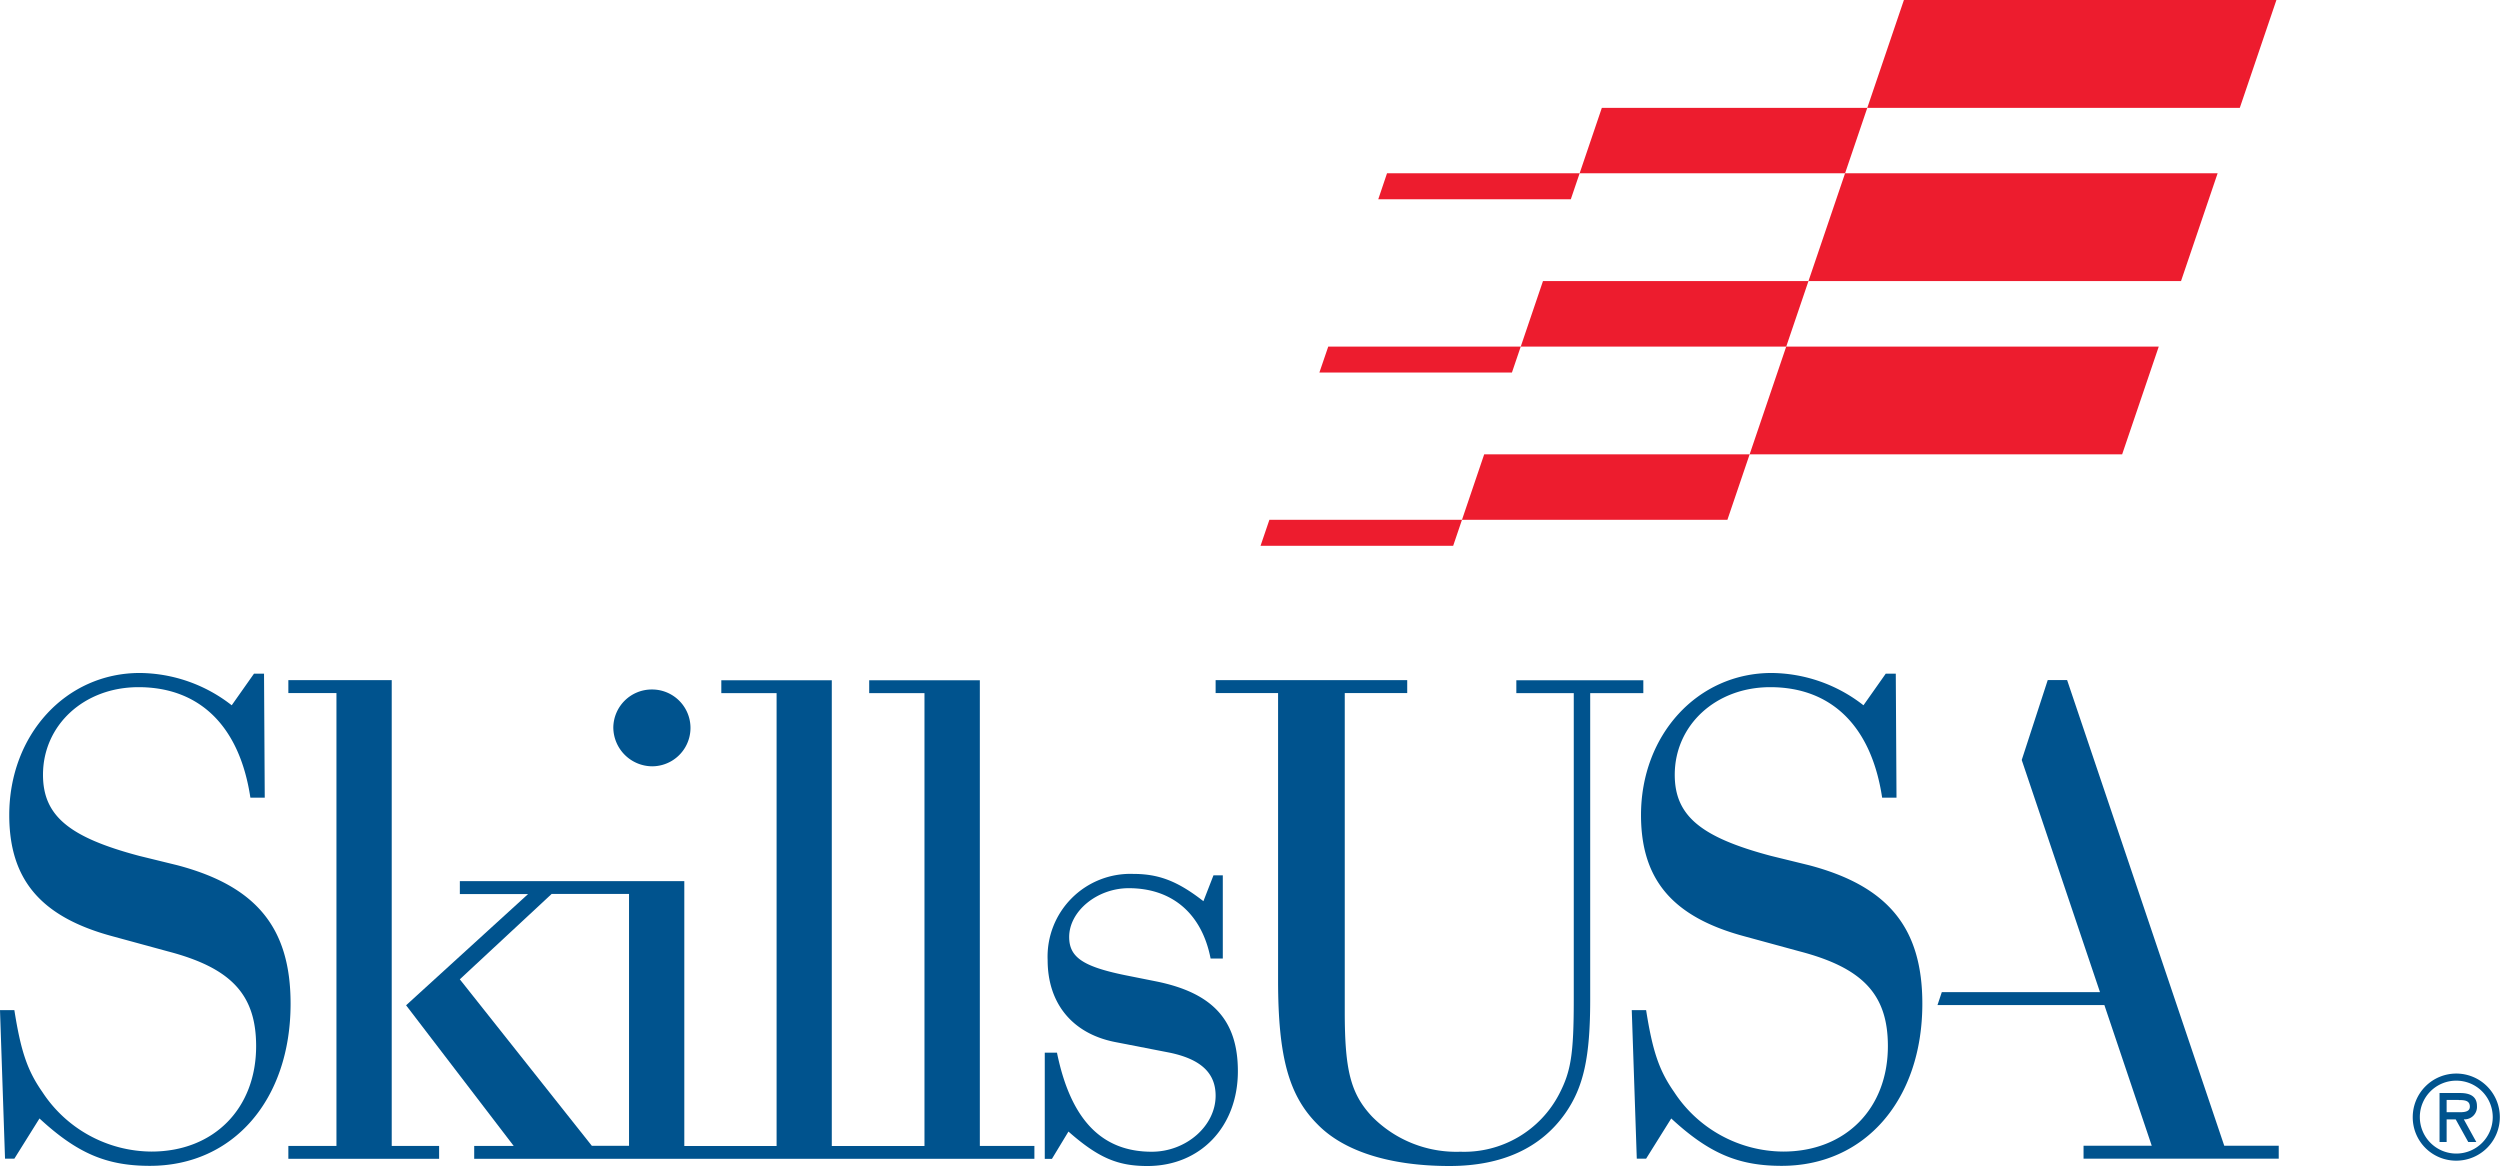 <svg xmlns="http://www.w3.org/2000/svg" width="313.42" height="146.18" viewBox="0 0 313.42 146.18">
  <g id="SkillsUSA_Primary_Logo_Color" data-name="SkillsUSA Primary Logo Color" transform="translate(0 0)">
    <path id="Path_3612" data-name="Path 3612" d="M93.2,143.37H91.94l-2.79,3.96a18.932,18.932,0,0,0-11.52-4.05c-9.27,0-16.37,7.74-16.37,17.81,0,8.1,3.96,12.78,12.95,15.2l6.93,1.89c7.92,2.07,11.07,5.4,11.07,11.88,0,7.83-5.31,13.22-13.13,13.22a16.453,16.453,0,0,1-13.67-7.47c-1.89-2.7-2.7-5.13-3.51-10.26H60.1l.63,18.62H61.9l3.15-5.04c4.77,4.41,8.46,5.94,13.85,5.94,10.44,0,17.63-8.28,17.63-20.33,0-9.54-4.32-14.75-14.21-17.36l-4.77-1.17c-8.82-2.34-12.06-5.04-12.06-10.17,0-6.21,5.13-10.98,11.97-10.98,7.65,0,12.68,4.86,14.03,13.85h1.8l-.09-15.56h0Z" transform="translate(-60.1 -58.91)" fill="#00538e"/>
    <path id="Path_3613" data-name="Path 3613" d="M109.21,144.18H96.25v1.62h6.03v56.77H96.25v1.62h18.9v-1.62h-5.94V144.18Z" transform="translate(-60.1 -58.91)" fill="#00538e"/>
    <path id="Path_3614" data-name="Path 3614" d="M141.85,145.35a4.821,4.821,0,0,0-4.86,4.77,4.9,4.9,0,0,0,4.86,4.86,4.815,4.815,0,0,0,0-9.63Z" transform="translate(-60.1 -58.91)" fill="#00538e"/>
    <path id="Path_3615" data-name="Path 3615" d="M213.4,168.65h-1.17l-1.26,3.24c-3.24-2.52-5.58-3.42-8.82-3.42a10.376,10.376,0,0,0-10.71,10.8c0,5.4,3.06,9.18,8.37,10.26l6.93,1.35c3.87.81,5.76,2.52,5.76,5.4,0,3.78-3.69,7.02-8.01,7.02-6.3,0-10.17-4.05-11.88-12.42h-1.53v13.31h.9l2.07-3.42c3.78,3.33,6.21,4.32,9.9,4.32,6.66,0,11.34-4.95,11.34-11.88,0-6.39-3.15-9.81-10.17-11.25l-4.05-.81c-5.22-1.08-6.93-2.25-6.93-4.77,0-3.24,3.51-6.12,7.47-6.12,5.49,0,9.18,3.24,10.26,8.82h1.53V168.64h0Z" transform="translate(-60.1 -58.91)" fill="#00538e"/>
    <path id="Path_3616" data-name="Path 3616" d="M228.69,145.8h7.83v-1.62H212.5v1.62h7.83v35.99c0,9.63,1.35,14.48,4.95,18.08,3.33,3.42,9.18,5.22,16.55,5.22,6.57,0,11.43-2.25,14.48-6.57,2.34-3.33,3.15-7.11,3.15-14.3V145.81h6.66v-1.62H250.2v1.62h7.2v38.41c0,6.84-.36,9-1.8,11.79a13.423,13.423,0,0,1-12.42,7.29,14.826,14.826,0,0,1-11.07-4.41c-2.7-2.88-3.42-5.85-3.42-13.13V145.82h0Z" transform="translate(-60.1 -58.91)" fill="#00538e"/>
    <path id="Path_3617" data-name="Path 3617" d="M297.77,143.37h-1.26l-2.79,3.96a18.932,18.932,0,0,0-11.52-4.05c-9.27,0-16.37,7.74-16.37,17.81,0,8.1,3.96,12.78,12.95,15.2l6.93,1.89c7.92,2.07,11.07,5.4,11.07,11.88,0,7.83-5.31,13.22-13.13,13.22a16.453,16.453,0,0,1-13.67-7.47c-1.89-2.7-2.7-5.13-3.51-10.26h-1.8l.63,18.62h1.17l3.15-5.04c4.77,4.41,8.46,5.94,13.85,5.94,10.44,0,17.63-8.28,17.63-20.33,0-9.54-4.32-14.75-14.21-17.36l-4.77-1.17c-8.82-2.34-12.06-5.04-12.06-10.17,0-6.21,5.13-10.98,11.97-10.98,7.65,0,12.68,4.86,14.03,13.85h1.8l-.09-15.56h0Z" transform="translate(-60.1 -58.91)" fill="#00538e"/>
    <path id="Path_3618" data-name="Path 3618" d="M219.24,124.08l-1.11,3.26h24.15l3.89-11.47h79.98l4.59-13.51H226.62l-1.11,3.25h24.14l3.89-11.46h79.99l4.59-13.52H233.99l-1.1,3.26h24.14l3.89-11.46H340.9l4.59-13.52h-46.7l-22.13,65.17Z" transform="translate(-60.1 -58.91)" fill="#ed1c2e" fill-rule="evenodd"/>
    <path id="Path_3619" data-name="Path 3619" d="M303.54,183.29h19.83l-9.81-29.1,3.26-10.02h2.43l19.7,58.38h6.83v1.62H321.31v-1.62h8.55l-5.94-17.64H303l.54-1.62Z" transform="translate(-60.1 -58.91)" fill="#00538e"/>
    <path id="Path_3620" data-name="Path 3620" d="M182.94,144.18v58.39h6.84v1.62H119.55v-1.62h4.95l-13.49-17.63L126.3,171h-8.55v-1.62h28.14v33.2h11.57V145.81h-6.93v-1.62h13.85v58.39H176V145.81h-6.93v-1.62h13.85Zm-65.19,37.51,16.55,20.87h4.66V170.98h-9.7l-11.52,10.71h0Z" transform="translate(-60.1 -58.91)" fill="#00538e" fill-rule="evenodd"/>
    <path id="Path_3621" data-name="Path 3621" d="M368.05,204.42a5.46,5.46,0,1,0-5.47-5.46,5.431,5.431,0,0,0,5.47,5.46Zm0-10.03a4.57,4.57,0,1,1-4.58,4.57,4.558,4.558,0,0,1,4.58-4.57Zm.94,4.85a1.56,1.56,0,0,0,1.64-1.68c0-1.29-1-1.62-2.11-1.62h-2.58v6.14h.89v-2.83h1.14l1.57,2.83h1.01l-1.56-2.83h0Zm-.64-2.42c.74,0,1.39.06,1.39.83,0,.83-1.14.69-1.97.69h-.94v-1.53h1.53Z" transform="translate(-60.1 -58.91)" fill="#00538e" fill-rule="evenodd"/>
  </g>
</svg>
